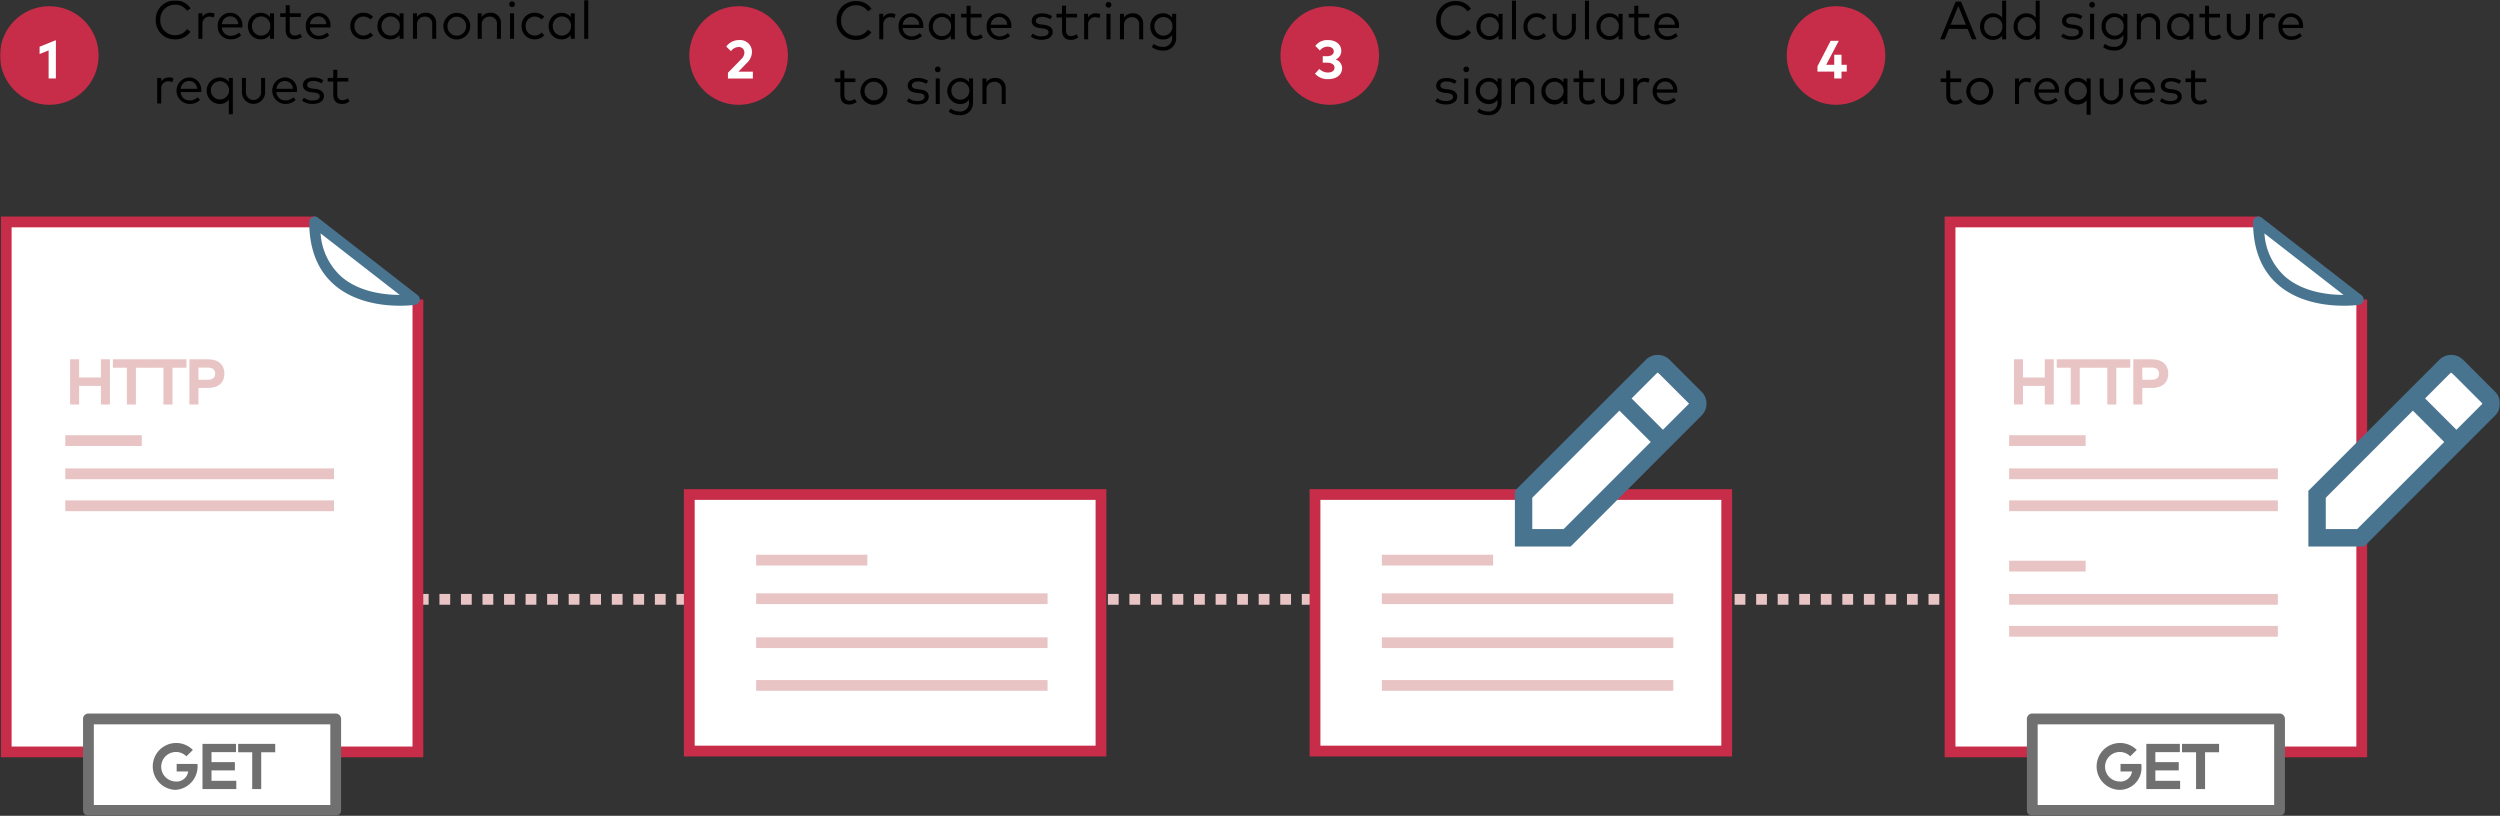 <svg xmlns="http://www.w3.org/2000/svg" xmlns:xlink="http://www.w3.org/1999/xlink" width="1045" height="341" xmlns:v="https://vecta.io/nano"><rect width="100%" height="100%" fill="#333333" stroke="none"/><style><![CDATA[.B{fill:#fff}.C{fill:#c72d48}.D{fill:#e8c4c5}.E{fill:#497490}.F{fill-rule:nonzero}]]></style><defs><path id="A" d="M0 0h1045v340.995H0z"/><path id="B" d="M114.54 16.225h-1.68v-1.581a4.71 4.71 0 0 1-3.898 1.807c-1.453.003-2.845-.589-3.851-1.638s-1.54-2.463-1.478-3.915c-.06-1.451.475-2.863 1.481-3.91s2.397-1.637 3.849-1.634a4.74 4.74 0 0 1 3.898 1.807V5.58h1.68v10.645zm-9.196-5.341a3.81 3.81 0 0 0 5.767 3.455 3.81 3.81 0 0 0 1.848-3.455 3.81 3.81 0 0 0-5.767-3.455 3.81 3.81 0 0 0-1.848 3.455"/><path id="C" d="M182.335 9.611v6.617h-1.68v-6.059a2.88 2.88 0 0 0-3.076-3.223 3.14 3.14 0 0 0-3.268 3.268v6.011h-1.691V5.553h1.667v1.522a4.22 4.22 0 0 1 3.593-1.734c1.175-.092 2.333.321 3.184 1.137s1.312 1.956 1.27 3.133"/><path id="D" d="M131.504 92.769c0 38.438 41.717 32.417 41.717 32.417l-41.717-32.417z"/><path id="E" d="M82.948 162.169v6.912h-3.769V150.18h7.71c4.516 0 6.912 2.346 6.912 6.005s-2.403 5.982-6.885 5.982l-3.968.002zm0-8.52v5.077h3.873c2.05 0 3.119-.838 3.119-2.541s-1.066-2.536-3.119-2.536h-3.873z"/><path id="F" d="M839.814 195.794h112.33v4.503h-112.33z"/><path id="G" d="M316.073 248.009h121.812v4.503H316.073z"/><path id="H" d="M577.62 248.009h121.812v4.503H577.62z"/><path id="I" d="M638.527 203.38l49.769-47.766h4.634l13.098 10.388v5.63l-50.332 52.601-19.99 1.739z"/><path id="J" d="M399.14 16.449h-1.68v-1.581a4.71 4.71 0 0 1-3.898 1.807c-1.454.003-2.846-.589-3.852-1.639s-1.54-2.464-1.477-3.917c-.06-1.451.475-2.863 1.481-3.91s2.397-1.637 3.849-1.634a4.74 4.74 0 0 1 3.898 1.807V5.801h1.68v10.648zm-9.196-5.341a3.81 3.81 0 0 0 5.767 3.455 3.81 3.81 0 0 0 1.848-3.455 3.81 3.81 0 0 0-5.767-3.455 3.81 3.81 0 0 0-1.848 3.455"/><path id="K" d="M678.882 39.016a4.85 4.85 0 0 1-9.69 0v-6.219h1.68v6.061a3.16 3.16 0 1 0 6.323 0v-6.061h1.691l-.005 6.219z"/></defs><g fill="none" fill-rule="evenodd"><path d="M287.249 252.77h-4.503v-4.503h4.503v4.503zm-9.006 0h-4.503v-4.503h4.503v4.503zm-9.006 0h-4.503v-4.503h4.503v4.503zm-9.006 0h-4.494v-4.503h4.503l-.009 4.503zm-9.006 0h-4.503v-4.503h4.498l.005 4.503zm-9.006 0h-4.503v-4.503h4.503v4.503zm-9.006 0h-4.503v-4.503h4.503v4.503zm-9.006 0h-4.503v-4.503h4.503v4.503zm-9.006 0h-4.503v-4.503h4.503v4.503zm-9.006 0h-4.503v-4.503h4.503v4.503zm-9.006 0h-4.503v-4.503h4.503v4.503zm-9.006 0h-4.485v-4.503h4.503l-.018 4.503zm-9.006 0h-4.503v-4.503h4.507l-.005 4.503zm369.484 0h-4.503v-4.503h4.503v4.503zm-9.006 0h-4.503v-4.503h4.503v4.503zm-9.006 0h-4.503v-4.503h4.503v4.503zm-9.006 0h-4.503v-4.503h4.503v4.503zm-9.006 0h-4.496v-4.503h4.503l-.007 4.503zm-9.006 0h-4.503v-4.503h4.496l.007 4.503zm-9.006 0h-4.503v-4.503h4.503v4.503zm-9.006 0h-4.503v-4.503h4.503v4.503zm-9.006 0h-4.503v-4.503h4.503v4.503zm-9.006 0h-4.496v-4.503h4.503l-.007 4.503zm-9.006 0h-4.503v-4.503h4.503v4.503zm-9.006 0h-4.503v-4.503h4.503v4.503zm-9.006 0h-4.487v-4.503h4.503l-.016 4.503zm370.05 0h-4.503v-4.503h4.503v4.503zm-9.006 0h-4.503v-4.503h4.503v4.503zm-9.006 0h-4.503v-4.503h4.503v4.503zm-9.006 0h-4.507v-4.503h4.516l-.009 4.503zm-9.006 0h-4.503v-4.503h4.503v4.503zm-9.006 0h-4.503v-4.503h4.503v4.503zm-9.006 0h-4.498v-4.503h4.503l-.005 4.503zm-9.006 0h-4.503v-4.503h4.503v4.503zm-9.006 0h-4.503v-4.503h4.503v4.503zm-9.006 0h-4.503v-4.503h4.503v4.503zm-9.006 0h-4.503v-4.503h4.503v4.503zm-9.006 0h-4.498v-4.503h4.516l-.018 4.503zm-9.006 0h-4.503v-4.503h4.503v4.503z" class="D F"/><mask id="L" class="B"><use xlink:href="#A"/></mask><g mask="url(#L)" class="F"><g fill="#000"><path d="M79.682 3.494l-1.511 1.014a5.8 5.8 0 0 0-4.916-2.536 6.08 6.08 0 0 0-6.249 6.364 6.08 6.08 0 0 0 6.249 6.368 5.8 5.8 0 0 0 4.918-2.529l1.463 1.082a7.53 7.53 0 0 1-6.382 3.193 7.86 7.86 0 0 1-5.84-2.285c-1.545-1.539-2.383-3.65-2.312-5.829-.07-2.179.768-4.289 2.314-5.827S71.076.143 73.255.224a7.42 7.42 0 0 1 6.434 3.27m10.04 2.208l-.404 1.655c-.575-.285-1.208-.431-1.85-.427a2.96 2.96 0 0 0-2.866 3.324v5.971h-1.678V5.553h1.678v1.499c.692-1.074 1.884-1.72 3.162-1.712a4.58 4.58 0 0 1 1.958.361m11.594 5.145c0 .21-.01.421-.032.63h-8.552c.033.965.45 1.876 1.159 2.531s1.65.999 2.614.956c1.259 0 2.47-.479 3.387-1.341l.903 1.149a5.98 5.98 0 0 1-4.381 1.667 5.23 5.23 0 0 1-5.397-5.542 5.24 5.24 0 0 1 5.298-5.555c1.409.022 2.746.626 3.693 1.669s1.42 2.432 1.306 3.837m-8.563-.732h6.849a3.34 3.34 0 0 0-3.335-3.279 3.48 3.48 0 0 0-3.514 3.279"/><use xlink:href="#B"/><path d="M125.714 7.075h-4.609v5.386c0 1.669.881 2.401 2.12 2.401a3.88 3.88 0 0 0 2.229-.754l.79 1.271a5.15 5.15 0 0 1-3.162 1.059c-2.299 0-3.661-1.262-3.661-3.945v-5.42h-2.324v-1.52h2.333V2.166h1.678v3.387h4.609l-.005 1.522zm12.416 3.771a5.84 5.84 0 0 1-.032.63h-8.552c.036.963.455 1.873 1.163 2.527s1.647 1 2.611.96c1.259 0 2.47-.479 3.387-1.341l.903 1.149a5.98 5.98 0 0 1-4.381 1.667 5.23 5.23 0 0 1-5.397-5.542 5.24 5.24 0 0 1 5.296-5.555 5.09 5.09 0 0 1 5.002 5.506m-8.563-.732h6.849a3.34 3.34 0 0 0-3.335-3.279 3.48 3.48 0 0 0-3.516 3.279m26.362-3.094l-1.082 1.129a4.07 4.07 0 0 0-2.918-1.238 3.76 3.76 0 0 0-3.762 3.965c-.06 1.035.31 2.049 1.021 2.802a3.77 3.77 0 0 0 2.739 1.181c1.109-.018 2.167-.467 2.952-1.251l1.048 1.149a5.18 5.18 0 0 1-3.956 1.678 5.34 5.34 0 0 1-5.519-5.553 5.34 5.34 0 0 1 5.519-5.544c1.5-.041 2.944.572 3.956 1.68"/><use xlink:href="#B" x="54.155"/><use xlink:href="#C"/><path d="M196.564 10.885a5.62 5.62 0 0 1-5.617 5.617 5.62 5.62 0 0 1-5.617-5.617 5.62 5.62 0 0 1 5.617-5.506 5.62 5.62 0 0 1 5.617 5.506m-9.521 0a3.9 3.9 0 0 0 5.886 3.488 3.9 3.9 0 0 0 1.91-3.488 3.9 3.9 0 0 0-3.898-3.898 3.9 3.9 0 0 0-3.898 3.898"/><use xlink:href="#C" x="27.061"/><path d="M215.238 1.768a1.17 1.17 0 0 1-1.195 1.186c-.316.008-.622-.115-.846-.339a1.15 1.15 0 0 1-.337-.846c-.008-.316.113-.622.335-.847a1.17 1.17 0 0 1 .842-.348 1.18 1.18 0 0 1 1.195 1.195m-.346 14.453h-1.691V5.555h1.691v10.666zm12.607-9.201l-1.082 1.129a4.08 4.08 0 0 0-2.909-1.231 3.77 3.77 0 0 0-2.736 1.173c-.712.75-1.084 1.76-1.029 2.793a3.77 3.77 0 0 0 3.764 3.977 4.27 4.27 0 0 0 2.952-1.251l1.048 1.149a5.18 5.18 0 0 1-3.954 1.678 5.34 5.34 0 0 1-5.519-5.553 5.34 5.34 0 0 1 5.519-5.544 5.16 5.16 0 0 1 3.954 1.68"/><use xlink:href="#B" x="125.721"/><path d="M244.191 0h1.691v16.225h-1.691zM72.505 32.717l-.404 1.655c-.575-.285-1.208-.431-1.85-.427a2.96 2.96 0 0 0-2.859 3.324v5.971h-1.678V32.568h1.667v1.499c.692-1.074 1.884-1.72 3.162-1.712a4.58 4.58 0 0 1 1.958.361m11.601 5.143a5.84 5.84 0 0 1-.032.63h-8.552c.036.964.454 1.874 1.162 2.528s1.648 1 2.611.961a4.94 4.94 0 0 0 3.387-1.341l.903 1.149a5.98 5.98 0 0 1-4.381 1.667c-2.993-.074-5.389-2.507-5.416-5.501s2.324-5.47 5.315-5.599a5.09 5.09 0 0 1 5.002 5.506m-8.563-.732h6.849a3.34 3.34 0 0 0-3.335-3.279 3.48 3.48 0 0 0-3.516 3.279m20.101-2.969v-1.581h1.68v15.178h-1.68v-6.097a4.71 4.71 0 0 1-3.898 1.807c-2.99-.104-5.359-2.558-5.359-5.55s2.37-5.445 5.359-5.55a4.74 4.74 0 0 1 3.898 1.807m-7.515 3.742c.084 2.082 1.825 3.711 3.908 3.657s3.737-1.771 3.713-3.855a3.81 3.81 0 0 0-3.802-3.767c-1.041-.007-2.039.413-2.761 1.163a3.8 3.8 0 0 0-1.058 2.803m22.692.873a4.85 4.85 0 0 1-9.69 0v-6.219h1.673v6.063a3.16 3.16 0 1 0 6.323 0v-6.063h1.691l.002 6.219zm13.304-.929a5.84 5.84 0 0 1-.032.63h-8.552a3.63 3.63 0 0 0 1.164 2.524c.707.653 1.647.998 2.609.958 1.259 0 2.47-.479 3.387-1.341l.903 1.149a5.98 5.98 0 0 1-4.381 1.667c-2.993-.074-5.389-2.507-5.416-5.501s2.324-5.47 5.315-5.599a5.09 5.09 0 0 1 5.011 5.51m-8.563-.732h6.852a3.34 3.34 0 0 0-3.335-3.279 3.48 3.48 0 0 0-3.516 3.279m18.838-2.291a6.64 6.64 0 0 0-3.491-1.005c-1.52 0-2.525.644-2.525 1.68 0 .89.777 1.33 2.175 1.497l1.262.158c2.258.294 3.584 1.228 3.584 2.974 0 2.032-1.827 3.304-4.702 3.304a7.48 7.48 0 0 1-4.449-1.355l.779-1.262c1.056.813 2.366 1.224 3.697 1.161 1.807 0 2.936-.598 2.936-1.725 0-.856-.72-1.375-2.231-1.556l-1.274-.145c-2.398-.291-3.527-1.355-3.527-2.954 0-2.014 1.703-3.234 4.261-3.234a7.79 7.79 0 0 1 4.234 1.161l-.729 1.301zm11.191-.743h-4.609v5.386c0 1.669.881 2.401 2.12 2.401a3.88 3.88 0 0 0 2.24-.757l.79 1.271a5.15 5.15 0 0 1-3.162 1.059c-2.299 0-3.661-1.262-3.661-3.945v-5.42h-2.333v-1.522h2.321v-3.387h1.678v3.387h4.609l.005 1.527z"/></g><path d="M174.686 125.186v189.108H2.604V92.778h129.354" class="B"/><path d="M176.936 316.543H.352V90.508h131.595v4.516H4.855v217.017h167.577V125.186h4.503z" class="C"/><g class="D"><path d="M27.286 181.913H59.27v4.503H27.286zm-.002 13.881h112.33v4.503H27.284zm0 13.365h112.33v4.503H27.284z"/></g><use xlink:href="#D" class="B"/><path d="M167.155 127.794c-7.15 0-18.827-1.308-27.413-8.742-6.962-6.03-10.478-14.871-10.478-26.286a2.26 2.26 0 0 1 3.631-1.779l41.717 32.417a2.26 2.26 0 0 1-1.059 4.008 48.55 48.55 0 0 1-6.389.379m-33.158-30.231a26.7 26.7 0 0 0 8.69 18.089c7.452 6.445 17.939 7.604 24.389 7.624l-33.079-25.712z" class="E"/><g class="D"><path d="M33.074 157.793h9.098v-7.613h3.774v18.899h-3.774v-7.775h-9.098v7.775h-3.767V150.18h3.767zm29.601-4.088h-5.871v15.376h-3.762v-15.376h-5.858v-3.525h15.492z"/><path d="M77.943 153.705h-5.849v15.376h-3.776v-15.376h-5.871v-3.525h15.496z"/><use xlink:href="#E"/></g><path d="M36.967 300.509H140.32v38.234H36.967z" class="B"/><g fill="#707070"><path d="M140.318 340.995H36.967a2.26 2.26 0 0 1-2.258-2.258v-38.228a2.26 2.26 0 0 1 2.258-2.258h103.351a2.26 2.26 0 0 1 2.258 2.258v38.234a2.26 2.26 0 0 1-2.258 2.258m-101.099-4.503h98.85V302.76h-98.85v33.738z"/><path d="M80.622 313.478l-2.71 2.658c-1.949-1.951-4.956-2.37-7.364-1.027s-3.631 4.122-2.996 6.805 2.976 4.618 5.731 4.738c2.629.307 5.019-1.548 5.375-4.171h-4.815v-3.146h8.692a9.81 9.81 0 0 1-9.178 10.828 9.8 9.8 0 1 1 7.262-16.686m18.152 16.349H84.639v-18.892h14.012v3.455H88.408v4.185h9.771v3.455h-9.771v4.347h10.363zm16.277-15.375h-5.858v15.376h-3.767v-15.376h-5.871v-3.516h15.487z"/></g><path d="M987.214 125.186v189.108H815.136V92.778h129.352" class="B"/><path d="M989.463 316.543H812.868V90.508h131.604v4.516H817.383v217.017H984.96V125.186h4.503z" class="C"/><use xlink:href="#D" x="812.528" class="B"/><path d="M979.68 127.794c-7.15 0-18.827-1.308-27.413-8.742-6.962-6.027-10.49-14.871-10.49-26.284a2.26 2.26 0 0 1 3.631-1.779l41.717 32.417a2.26 2.26 0 0 1-1.059 4.008 48.54 48.54 0 0 1-6.389.379m-33.149-30.233a26.7 26.7 0 0 0 8.678 18.089c7.452 6.445 17.939 7.604 24.389 7.624l-33.067-25.712z" class="E"/><g class="D"><path d="M845.606 157.793h9.098v-7.613h3.767v18.899h-3.767v-7.775h-9.098v7.775h-3.767V150.18h3.767zm29.588-4.088h-5.86v15.376h-3.767v-15.376h-5.853v-3.525h15.485z"/><path d="M890.471 153.705h-5.858v15.376h-3.767v-15.376h-5.871v-3.525h15.487z"/><use xlink:href="#E" x="812.536"/><path d="M839.814 181.913h31.984v4.503h-31.984z"/><use xlink:href="#F"/><use xlink:href="#F" y="13.365"/><path d="M839.814 234.388h31.984v4.503h-31.984z"/><use xlink:href="#F" y="52.473"/><use xlink:href="#F" y="65.837"/></g><path d="M849.495 300.509h103.353v38.234H849.495z" class="B"/><g fill="#707070"><path d="M952.848 340.995H849.497a2.26 2.26 0 0 1-2.258-2.258v-38.228a2.26 2.26 0 0 1 2.258-2.258h103.351a2.26 2.26 0 0 1 2.258 2.258v38.234a2.26 2.26 0 0 1-2.258 2.258m-101.099-4.503h98.85V302.76h-98.85v33.738z"/><path d="M893.149 313.478l-2.71 2.658c-1.949-1.951-4.956-2.37-7.364-1.027s-3.631 4.122-2.996 6.805 2.976 4.618 5.731 4.738c2.629.307 5.019-1.548 5.375-4.171h-4.806v-3.146h8.692a9.26 9.26 0 0 1 .054 1.066c.169 2.545-.731 5.045-2.484 6.898s-4.2 2.89-6.75 2.862a9.8 9.8 0 1 1 7.264-16.686m18.132 16.351h-14.123v-18.892h14.012v3.455h-10.241v4.185h9.778v3.455h-9.778v4.347h10.352zm16.293-15.375h-5.86v15.376h-3.767v-15.376h-5.871v-3.516h15.487z"/></g><path d="M288.127 206.697H460.21v107.242H288.127z" class="B"/><path d="M462.459 316.19H285.864V204.446h176.595V316.19zm-172.078-4.503h167.58v-102.75H290.379l.002 102.75z" class="C"/><g class="D"><use xlink:href="#G"/><path d="M316.073 231.876h46.49v4.503h-46.49z"/><use xlink:href="#G" y="18.382"/><use xlink:href="#G" y="36.25"/></g><path d="M549.675 206.697h172.083v107.242H549.675z" class="B"/><path d="M724.009 316.19H547.414V204.446h176.595V316.19zm-172.078-4.503h167.58v-102.75H551.926l.005 102.75z" class="C"/><g class="D"><use xlink:href="#H"/><path d="M577.62 231.876h46.493v4.503H577.62z"/><use xlink:href="#H" y="18.382"/><use xlink:href="#H" y="36.25"/></g><use xlink:href="#I" class="B"/><path d="M711.134 173.822c1.353-1.287 2.138-3.059 2.184-4.926s-.652-3.675-1.94-5.027l-.244-.244-13.098-13.098a7.04 7.04 0 0 0-9.952-.244l-.244.244-54.622 54.618v23.303h23.31l54.607-54.627zm-18.204-18.206l13.098 13.098-10.921 10.925-13.098-13.098 10.921-10.925zm-52.436 65.543v-13.098l36.421-36.421 13.098 13.098-36.412 36.414-13.107.007z" class="E"/><use xlink:href="#I" x="331.682" class="B"/><path d="M1042.814 173.822a7.04 7.04 0 0 0 .244-9.952l-.244-.244-13.098-13.098a7.04 7.04 0 0 0-9.952-.244l-.244.244-54.622 54.618v23.303h23.31l54.607-54.627zm-18.204-18.206l13.098 13.098-10.923 10.925-13.098-13.098 10.923-10.925zm-52.436 65.543v-13.098l36.414-36.412 13.098 13.098-36.412 36.414-13.1-.002z" class="E"/><path d="M41.226 23.203c0 11.384-9.229 20.613-20.613 20.613S0 34.588 0 23.203 9.229 2.59 20.613 2.59c5.467 0 10.71 2.172 14.576 6.037s6.037 9.109 6.037 14.576" class="C"/><g fill="#000"><path d="M364.282 3.719l-1.511 1.014c-1.106-1.624-2.959-2.578-4.923-2.536a6.08 6.08 0 0 0-6.244 6.368 6.08 6.08 0 0 0 6.244 6.366 5.8 5.8 0 0 0 4.923-2.525l1.463 1.082c-1.46 2.064-3.857 3.258-6.384 3.18-2.178.079-4.292-.749-5.836-2.287s-2.382-3.648-2.311-5.827A7.86 7.86 0 0 1 357.85.452a7.42 7.42 0 0 1 6.434 3.268m10.04 2.203l-.404 1.658a4.09 4.09 0 0 0-1.85-.429 2.96 2.96 0 0 0-2.861 3.324v5.973h-1.678V5.779h1.667v1.497a3.73 3.73 0 0 1 3.162-1.712c.671-.024 1.339.098 1.958.359m11.605 5.154a5.96 5.96 0 0 1-.032.632h-8.552c.038.962.457 1.87 1.165 2.523s1.647.997 2.609.957c1.259.001 2.471-.479 3.387-1.341l.903 1.149a5.98 5.98 0 0 1-4.381 1.669 5.23 5.23 0 0 1-5.408-5.546 5.24 5.24 0 0 1 5.296-5.555c1.412.018 2.753.622 3.703 1.667s1.424 2.438 1.308 3.845m-8.563-.734h6.849a3.34 3.34 0 0 0-3.335-3.279 3.48 3.48 0 0 0-3.516 3.279"/><use xlink:href="#J"/><path d="M410.314 7.301h-4.609v5.384c0 1.669.881 2.401 2.12 2.401a3.88 3.88 0 0 0 2.24-.754l.788 1.271c-.907.694-2.019 1.067-3.162 1.059-2.299 0-3.661-1.262-3.661-3.945v-5.42h-2.333V5.779h2.333V2.391h1.676v3.387h4.609l-.002 1.522zm12.416 3.776c.001.211-.01.422-.032.632h-8.552c.038.962.457 1.87 1.165 2.523s1.647.997 2.609.957a4.93 4.93 0 0 0 3.387-1.341l.903 1.149a5.98 5.98 0 0 1-4.381 1.669 5.23 5.23 0 0 1-5.406-5.546 5.24 5.24 0 0 1 5.296-5.555c1.413.018 2.754.621 3.705 1.666a5.09 5.09 0 0 1 1.308 3.846m-8.563-.734h6.852a3.34 3.34 0 0 0-3.335-3.279 3.48 3.48 0 0 0-3.516 3.279m24.857-2.299a6.66 6.66 0 0 0-3.491-1.003c-1.52 0-2.525.641-2.525 1.678 0 .89.777 1.33 2.175 1.499l1.262.158c2.258.294 3.582 1.226 3.582 2.974 0 2.032-1.825 3.299-4.697 3.299-1.589.033-3.148-.442-4.449-1.355l.779-1.262a5.62 5.62 0 0 0 3.697 1.161c1.807 0 2.936-.596 2.936-1.723 0-.854-.72-1.373-2.231-1.554l-1.271-.147c-2.398-.291-3.527-1.355-3.527-2.952 0-2.017 1.703-3.232 4.259-3.232a7.82 7.82 0 0 1 4.239 1.158l-.736 1.298zm11.188-.743h-4.609v5.384c0 1.669.881 2.401 2.12 2.401a3.88 3.88 0 0 0 2.24-.754l.79 1.271a5.15 5.15 0 0 1-3.162 1.059c-2.299 0-3.661-1.262-3.661-3.945v-5.42H441.6V5.779h2.333V2.391h1.678v3.387h4.609l-.007 1.522zm9.749-1.378l-.404 1.658a4.09 4.09 0 0 0-1.85-.429 2.96 2.96 0 0 0-2.872 3.326v5.971h-1.678V5.779h1.667v1.497c.692-1.074 1.884-1.72 3.162-1.712.671-.024 1.339.098 1.958.359m4.603-3.927a1.17 1.17 0 0 1-1.195 1.183 1.16 1.16 0 0 1-.845-.338 1.15 1.15 0 0 1-.338-.845c-.009-.317.113-.625.336-.85s.53-.35.847-.344a1.18 1.18 0 0 1 1.195 1.195m-.35 14.453h-1.691V5.781h1.691v10.668zm13.653-6.615v6.614h-1.68v-6.061a2.88 2.88 0 0 0-3.076-3.223 3.14 3.14 0 0 0-3.268 3.265v6.018h-1.691V5.779h1.667v1.522a4.22 4.22 0 0 1 3.593-1.737 4.13 4.13 0 0 1 4.453 4.27m12.091-2.454V5.779h1.691v9.936c.085 1.501-.492 2.964-1.577 4.004s-2.572 1.553-4.068 1.404a7.27 7.27 0 0 1-4.496-1.432l.743-1.355a6.19 6.19 0 0 0 3.753 1.251 3.6 3.6 0 0 0 2.856-.983c.762-.731 1.163-1.76 1.099-2.813v-1.1c-.89 1.199-2.318 1.876-3.81 1.807a5.21 5.21 0 0 1-5.282-5.476 5.2 5.2 0 0 1 1.452-3.882 5.19 5.19 0 0 1 3.83-1.583c1.49-.064 2.916.612 3.81 1.807m-7.38 3.649c-.048 1.375.659 2.667 1.842 3.369s2.656.702 3.84 0 1.89-1.993 1.842-3.369c.048-1.375-.659-2.667-1.842-3.369s-2.656-.702-3.84 0-1.89 1.993-1.842 3.369M357.552 34.328h-4.609v5.384c0 1.669.881 2.401 2.12 2.401a3.89 3.89 0 0 0 2.242-.754l.788 1.271a5.15 5.15 0 0 1-3.162 1.059c-2.299 0-3.663-1.262-3.663-3.945v-5.415h-2.331v-1.522h2.331V29.42h1.678v3.387h4.609l-.005 1.522zm13.344 3.796a5.62 5.62 0 0 1-3.415 5.24c-2.095.893-4.523.431-6.144-1.169s-2.117-4.02-1.253-6.128 2.914-3.485 5.192-3.487c1.49-.043 2.933.524 3.995 1.571a5.46 5.46 0 0 1 1.626 3.973m-9.518 0a3.9 3.9 0 0 0 3.942 3.83 3.9 3.9 0 0 0 3.853-3.92 3.9 3.9 0 0 0-3.897-3.876 3.84 3.84 0 0 0-3.898 3.965m25.817-3.064a6.66 6.66 0 0 0-3.491-1.003c-1.52 0-2.525.641-2.525 1.678 0 .89.777 1.33 2.175 1.499l1.262.158c2.258.294 3.584 1.226 3.584 2.974 0 2.032-1.827 3.299-4.702 3.299-1.589.033-3.148-.442-4.449-1.355l.779-1.262a5.62 5.62 0 0 0 3.697 1.161c1.807 0 2.936-.596 2.936-1.725 0-.854-.72-1.373-2.231-1.554l-1.274-.147c-2.398-.291-3.527-1.355-3.527-2.952 0-2.017 1.7-3.232 4.261-3.232 1.493-.027 2.963.375 4.234 1.158l-.729 1.301zm5.978-6.05a1.17 1.17 0 0 1-1.195 1.183 1.19 1.19 0 0 1-1.188-1.188 1.19 1.19 0 0 1 1.188-1.188 1.18 1.18 0 0 1 1.195 1.195m-.346 14.453h-1.691v-10.67h1.691v10.67zm12.217-9.069v-1.601h1.689v9.936c.085 1.501-.492 2.964-1.577 4.004s-2.572 1.553-4.068 1.404c-1.616.036-3.198-.467-4.496-1.432l.743-1.355a6.2 6.2 0 0 0 3.753 1.251c1.052.108 2.098-.253 2.86-.987s1.162-1.765 1.094-2.821v-1.093a4.49 4.49 0 0 1-3.807 1.807c-2.946-.104-5.281-2.522-5.281-5.471s2.335-5.367 5.281-5.471c1.49-.063 2.914.613 3.807 1.807m-7.38 3.649c.067 2.062 1.781 3.686 3.843 3.642s3.705-1.74 3.684-3.803-1.699-3.724-3.762-3.725a3.71 3.71 0 0 0-3.764 3.886m22.715-1.17v6.614h-1.68v-6.063a2.88 2.88 0 0 0-3.076-3.223 3.14 3.14 0 0 0-3.268 3.268v6.018h-1.691V32.794h1.667v1.522a4.22 4.22 0 0 1 3.593-1.737c1.175-.092 2.334.322 3.185 1.138s1.312 1.957 1.269 3.135"/></g><path d="M329.354 23.203c0 11.384-9.229 20.613-20.613 20.613s-20.613-9.229-20.613-20.613S297.356 2.59 308.74 2.59s20.613 9.229 20.613 20.613" class="C"/><g fill="#000"><path d="M614.906 3.719l-1.511 1.014a5.81 5.81 0 0 0-4.923-2.536 6.08 6.08 0 0 0-6.244 6.368 6.08 6.08 0 0 0 6.244 6.364 5.8 5.8 0 0 0 4.923-2.525l1.463 1.082c-1.46 2.065-3.858 3.26-6.386 3.182-2.178.079-4.292-.749-5.836-2.287s-2.382-3.648-2.311-5.827a7.86 7.86 0 0 1 8.148-8.102 7.42 7.42 0 0 1 6.434 3.268m13.158 12.729h-1.68v-1.581c-.933 1.194-2.384 1.866-3.898 1.807a5.32 5.32 0 0 1-3.852-1.639c-1.006-1.05-1.54-2.464-1.477-3.917-.06-1.451.475-2.863 1.481-3.91s2.397-1.637 3.849-1.634a4.74 4.74 0 0 1 3.898 1.807V5.801h1.68v10.648zm-9.193-5.341a3.81 3.81 0 0 0 5.767 3.455 3.81 3.81 0 0 0 1.848-3.455 3.81 3.81 0 0 0-5.767-3.455 3.81 3.81 0 0 0-1.848 3.455M631.992.226h1.691v16.225h-1.691zm14.292 7.018l-1.082 1.129a4.07 4.07 0 0 0-2.918-1.24 3.77 3.77 0 0 0-2.736 1.173c-.712.75-1.084 1.76-1.029 2.793a3.77 3.77 0 0 0 1.025 2.8c.712.753 1.703 1.178 2.739 1.177 1.109-.018 2.167-.467 2.952-1.251l1.048 1.149a5.18 5.18 0 0 1-3.954 1.68 5.34 5.34 0 0 1-5.521-5.555 5.34 5.34 0 0 1 5.521-5.544 5.16 5.16 0 0 1 3.954 1.68M658.712 12a4.85 4.85 0 0 1-9.688 0V5.781h1.678v6.061a3.161 3.161 0 1 0 6.323 0V5.781h1.691L658.712 12zM662.517.226h1.691v16.225h-1.691zm15.726 16.223h-1.68v-1.581a4.72 4.72 0 0 1-3.898 1.807 5.32 5.32 0 0 1-3.852-1.639c-1.006-1.05-1.54-2.464-1.477-3.917-.06-1.451.475-2.863 1.481-3.91s2.397-1.637 3.849-1.634a4.74 4.74 0 0 1 3.898 1.807V5.801h1.68v10.648zm-9.196-5.341a3.81 3.81 0 0 0 5.767 3.455 3.81 3.81 0 0 0 1.848-3.455 3.81 3.81 0 0 0-5.767-3.455 3.81 3.81 0 0 0-1.848 3.455m20.37-3.807h-4.609v5.384c0 1.669.881 2.401 2.12 2.401a3.88 3.88 0 0 0 2.24-.754l.79 1.271a5.15 5.15 0 0 1-3.162 1.059c-2.299 0-3.661-1.262-3.661-3.945v-5.42h-2.333V5.779h2.337V2.391h1.678v3.387h4.609l-.011 1.522z"/><path d="M701.833 11.077c.001.211-.01.422-.032.632h-8.552c.038.962.457 1.87 1.165 2.523s1.647.997 2.609.957a4.93 4.93 0 0 0 3.387-1.341l.903 1.149a5.98 5.98 0 0 1-4.381 1.669 5.23 5.23 0 0 1-5.397-5.544 5.24 5.24 0 0 1 5.296-5.555c1.412.018 2.753.622 3.703 1.667s1.424 2.438 1.308 3.845m-8.577-.736h6.849a3.34 3.34 0 0 0-3.335-3.279 3.48 3.48 0 0 0-3.514 3.279M608.1 35.059a6.66 6.66 0 0 0-3.491-1.003c-1.522 0-2.522.641-2.522 1.678 0 .89.777 1.33 2.175 1.499l1.262.158c2.258.294 3.582 1.226 3.582 2.974 0 2.032-1.825 3.299-4.699 3.299-1.589.033-3.148-.442-4.449-1.355l.779-1.262a5.62 5.62 0 0 0 3.697 1.161c1.807 0 2.936-.596 2.936-1.725 0-.854-.72-1.373-2.233-1.554l-1.271-.147c-2.398-.291-3.527-1.355-3.527-2.952 0-2.017 1.7-3.232 4.259-3.232 1.495-.027 2.965.375 4.239 1.158l-.734 1.301z"/><path d="M614.086 29.009a1.17 1.17 0 0 1-1.197 1.183 1.19 1.19 0 0 1-1.188-1.188 1.19 1.19 0 0 1 1.188-1.188 1.18 1.18 0 0 1 1.197 1.195m-.35 14.453h-1.691v-10.67h1.691v10.67zm12.218-9.069v-1.601h1.691v9.936c.085 1.501-.492 2.964-1.577 4.004s-2.572 1.553-4.068 1.404a7.27 7.27 0 0 1-4.496-1.432l.743-1.355A6.19 6.19 0 0 0 622 46.602c1.052.108 2.098-.253 2.86-.987s1.162-1.765 1.094-2.821v-1.093c-.89 1.199-2.318 1.876-3.81 1.807-2.946-.104-5.281-2.522-5.281-5.471s2.335-5.367 5.281-5.471c1.49-.064 2.916.612 3.81 1.807m-7.38 3.649c.067 2.062 1.781 3.686 3.843 3.642s3.705-1.74 3.684-3.803-1.699-3.724-3.762-3.725c-1.024-.015-2.01.393-2.723 1.129s-1.09 1.734-1.042 2.757m22.713-1.17v6.614h-1.68v-6.063a2.88 2.88 0 0 0-3.076-3.223 3.14 3.14 0 0 0-3.268 3.268v6.018h-1.691V32.794h1.667v1.522c.831-1.144 2.18-1.796 3.593-1.737 1.175-.092 2.334.322 3.185 1.138s1.312 1.957 1.269 3.135m13.905 6.612h-1.68v-1.581a4.71 4.71 0 0 1-3.898 1.807c-2.979-.12-5.331-2.57-5.331-5.551s2.353-5.431 5.331-5.551a4.74 4.74 0 0 1 3.898 1.807v-1.581h1.68v10.65zm-9.196-5.341c.084 2.082 1.825 3.711 3.908 3.657s3.737-1.771 3.713-3.855a3.81 3.81 0 0 0-3.802-3.767c-1.041-.007-2.039.413-2.761 1.163a3.8 3.8 0 0 0-1.058 2.803m20.37-3.796h-4.609v5.384c0 1.669.881 2.401 2.12 2.401a3.88 3.88 0 0 0 2.24-.754l.79 1.271a5.15 5.15 0 0 1-3.162 1.059c-2.297 0-3.661-1.262-3.661-3.945v-5.415h-2.333v-1.522h2.333V29.42h1.676v3.387h4.609l-.005 1.522z"/><use xlink:href="#K"/><path d="M689.482 32.941l-.404 1.658c-.575-.286-1.208-.433-1.85-.429a2.96 2.96 0 0 0-2.861 3.324v5.973h-1.678V32.794h1.667v1.497c.692-1.074 1.884-1.72 3.162-1.712.671-.024 1.339.1 1.958.361m11.603 5.152a5.94 5.94 0 0 1-.032.632h-8.552c.038.962.457 1.87 1.165 2.522s1.646.997 2.608.958a4.93 4.93 0 0 0 3.387-1.341l.903 1.149a5.98 5.98 0 0 1-4.381 1.669c-2.982-.09-5.36-2.519-5.388-5.502s2.306-5.455 5.286-5.6c1.412.018 2.753.622 3.703 1.667s1.424 2.438 1.308 3.845m-8.563-.734h6.852a3.34 3.34 0 0 0-3.335-3.279 3.48 3.48 0 0 0-3.516 3.279"/></g><path d="M576.451 23.203c0 11.384-9.229 20.613-20.613 20.613s-20.613-9.229-20.613-20.613S544.453 2.59 555.837 2.59s20.613 9.229 20.613 20.613" class="C"/><g fill="#000"><path d="M826.194 16.449h-1.938l-1.793-4.395h-7.809l-1.779 4.395h-1.883L817.468.675h2.242l6.483 15.774zm-10.84-6.097h6.422l-3.211-7.874-3.211 7.874zm21.542-2.986V.224h1.68v16.225h-1.68v-1.581a4.71 4.71 0 0 1-3.898 1.807 5.32 5.32 0 0 1-3.852-1.639c-1.006-1.05-1.54-2.464-1.477-3.917-.06-1.451.475-2.863 1.481-3.91s2.397-1.637 3.849-1.634a4.74 4.74 0 0 1 3.898 1.807m-7.515 3.742a3.81 3.81 0 0 0 5.767 3.455 3.81 3.81 0 0 0 1.848-3.455 3.81 3.81 0 0 0-5.767-3.455 3.81 3.81 0 0 0-1.848 3.455m21.538-3.758V.224h1.68v16.225h-1.68v-1.581a4.72 4.72 0 0 1-3.898 1.807 5.32 5.32 0 0 1-3.852-1.639c-1.006-1.05-1.54-2.464-1.477-3.917-.06-1.451.475-2.863 1.481-3.91s2.397-1.637 3.849-1.634a4.74 4.74 0 0 1 3.898 1.807m-7.515 3.742a3.81 3.81 0 0 0 5.767 3.455 3.81 3.81 0 0 0 1.848-3.455 3.81 3.81 0 0 0-5.767-3.455 3.81 3.81 0 0 0-1.848 3.455m26.298-3.08a6.66 6.66 0 0 0-3.491-1.003c-1.52 0-2.522.641-2.522 1.678 0 .89.777 1.33 2.175 1.499l1.262.158c2.258.294 3.582 1.226 3.582 2.974 0 2.032-1.825 3.299-4.697 3.299-1.589.033-3.148-.442-4.449-1.355l.779-1.262a5.62 5.62 0 0 0 3.697 1.161c1.807 0 2.936-.596 2.936-1.723 0-.854-.72-1.373-2.231-1.554l-1.271-.147c-2.398-.291-3.527-1.355-3.527-2.952 0-2.017 1.7-3.232 4.259-3.232 1.495-.027 2.965.375 4.239 1.158l-.738 1.298zm5.982-6.048a1.17 1.17 0 0 1-1.195 1.183 1.16 1.16 0 0 1-.845-.338 1.15 1.15 0 0 1-.338-.845c-.009-.317.113-.625.336-.85s.53-.35.847-.344a1.18 1.18 0 0 1 1.195 1.195m-.348 14.453h-1.691V5.781h1.691v10.668zm12.22-9.07V5.779h1.691v9.936c.085 1.501-.492 2.964-1.577 4.004s-2.572 1.553-4.068 1.404a7.27 7.27 0 0 1-4.496-1.432l.745-1.355a6.2 6.2 0 0 0 3.753 1.251c1.05.107 2.093-.253 2.854-.984s1.162-1.759 1.098-2.812v-1.1a4.49 4.49 0 0 1-3.807 1.807 5.21 5.21 0 0 1-5.284-5.476c-.075-1.44.451-2.846 1.453-3.882s2.39-1.61 3.831-1.583c1.49-.063 2.914.613 3.807 1.807m-7.38 3.649c-.048 1.375.659 2.667 1.842 3.369s2.656.702 3.84 0 1.89-1.993 1.842-3.369c.048-1.375-.659-2.667-1.842-3.369s-2.656-.702-3.84 0-1.89 1.993-1.842 3.369M902.9 9.835v6.614h-1.68v-6.061a2.88 2.88 0 0 0-3.076-3.223 3.14 3.14 0 0 0-3.268 3.265v6.018h-1.687V5.779h1.667v1.522a4.22 4.22 0 0 1 3.593-1.737 4.13 4.13 0 0 1 4.451 4.27"/><use xlink:href="#J" x="517.653"/><path d="M927.969 7.301h-4.609v5.384c0 1.669.881 2.401 2.12 2.401a3.89 3.89 0 0 0 2.242-.754l.788 1.271a5.15 5.15 0 0 1-3.162 1.059c-2.299 0-3.663-1.262-3.663-3.945v-5.42h-2.331V5.779h2.331V2.391h1.678v3.387h4.609l-.005 1.522zM940.486 12a4.85 4.85 0 0 1-9.69 0V5.781h1.68v6.061a3.161 3.161 0 1 0 6.323 0V5.781h1.691L940.486 12zm10.607-6.077l-.404 1.658a4.09 4.09 0 0 0-1.85-.429 2.96 2.96 0 0 0-2.859 3.324v5.973h-1.68V5.779h1.667v1.497c.692-1.074 1.884-1.72 3.162-1.712a4.61 4.61 0 0 1 1.96.359m11.594 5.154c.001.211-.01.422-.032.632h-8.552c.038.962.457 1.87 1.165 2.522s1.646.997 2.608.958a4.93 4.93 0 0 0 3.387-1.341l.903 1.149a5.98 5.98 0 0 1-4.381 1.669 5.23 5.23 0 0 1-5.399-5.546 5.24 5.24 0 0 1 5.296-5.555c1.412.018 2.753.622 3.703 1.667s1.424 2.438 1.308 3.845m-8.563-.734h6.838a3.34 3.34 0 0 0-3.335-3.279 3.48 3.48 0 0 0-3.516 3.279M819.808 34.328h-4.609v5.384c0 1.669.881 2.401 2.12 2.401a3.89 3.89 0 0 0 2.242-.754l.788 1.271a5.15 5.15 0 0 1-3.162 1.059c-2.299 0-3.663-1.262-3.663-3.945v-5.415h-2.331v-1.522h2.331V29.42h1.68v3.387h4.609l-.007 1.522zm13.339 3.796a5.62 5.62 0 0 1-3.415 5.24c-2.095.893-4.523.431-6.144-1.169s-2.117-4.02-1.253-6.128 2.914-3.485 5.192-3.487c1.49-.043 2.933.524 3.995 1.571a5.46 5.46 0 0 1 1.626 3.973m-9.518 0a3.9 3.9 0 1 0 3.897-3.965 3.84 3.84 0 0 0-3.898 3.965m25.444-5.183l-.404 1.658c-.575-.286-1.208-.433-1.85-.429a2.96 2.96 0 0 0-2.859 3.324v5.973h-1.685V32.794h1.667v1.497c.692-1.074 1.884-1.719 3.162-1.712a4.61 4.61 0 0 1 1.96.361m11.605 5.152a5.87 5.87 0 0 1-.032.632h-8.552c.038.963.458 1.87 1.166 2.523s1.647.997 2.61.957a4.93 4.93 0 0 0 3.387-1.341l.903 1.149c-1.173 1.129-2.754 1.732-4.381 1.669-2.982-.09-5.36-2.519-5.388-5.502s2.306-5.455 5.286-5.6c1.412.018 2.753.622 3.703 1.667s1.424 2.438 1.308 3.845m-8.563-.734h6.849a3.34 3.34 0 0 0-3.335-3.279 3.48 3.48 0 0 0-3.516 3.279m20.092-2.975v-1.581h1.68v15.175h-1.68v-6.097a4.72 4.72 0 0 1-3.898 1.807c-2.979-.12-5.331-2.57-5.331-5.551s2.353-5.431 5.331-5.551a4.74 4.74 0 0 1 3.898 1.807m-7.515 3.742c.084 2.082 1.825 3.711 3.908 3.657s3.737-1.771 3.713-3.855a3.81 3.81 0 0 0-3.802-3.767c-1.041-.007-2.039.413-2.761 1.163a3.8 3.8 0 0 0-1.058 2.803"/><use xlink:href="#K" x="208.497"/><path d="M900.685 38.092c0 .211-.01.422-.032.632h-8.552c.038.962.457 1.87 1.165 2.522s1.646.997 2.608.958a4.93 4.93 0 0 0 3.387-1.341l.903 1.149a5.98 5.98 0 0 1-4.381 1.669c-2.982-.09-5.36-2.519-5.388-5.502s2.306-5.455 5.286-5.6c1.412.018 2.753.622 3.703 1.667s1.424 2.438 1.308 3.845m-8.563-.734h6.849a3.34 3.34 0 0 0-3.335-3.279 3.48 3.48 0 0 0-3.516 3.279m18.842-2.298a6.66 6.66 0 0 0-3.491-1.003c-1.52 0-2.525.641-2.525 1.678 0 .89.777 1.33 2.175 1.499l1.262.158c2.258.294 3.582 1.226 3.582 2.974 0 2.032-1.825 3.299-4.699 3.299-1.589.033-3.148-.442-4.449-1.355l.779-1.262a5.62 5.62 0 0 0 3.697 1.161c1.807 0 2.936-.596 2.936-1.725 0-.854-.72-1.373-2.231-1.554l-1.271-.147c-2.398-.291-3.527-1.355-3.527-2.952 0-2.017 1.7-3.232 4.259-3.232a7.82 7.82 0 0 1 4.239 1.158l-.734 1.301zm11.187-.731h-4.609v5.384c0 1.669.881 2.401 2.12 2.401a3.88 3.88 0 0 0 2.24-.754l.79 1.271a5.15 5.15 0 0 1-3.162 1.059c-2.299 0-3.661-1.262-3.661-3.945v-5.415h-2.333v-1.522h2.333V29.42h1.678v3.387h4.609l-.007 1.522z"/></g><path d="M788.075 23.203c0 11.384-9.229 20.613-20.613 20.613s-20.613-9.229-20.613-20.613S756.077 2.59 767.462 2.59s20.613 9.229 20.613 20.613" class="C"/><g class="B"><path d="M23.362 32.806H20.32V21.063l-3.771 1.533v-3.064l6.813-2.737zm280.216-13.34a6.49 6.49 0 0 1 5.386-2.71 4.91 4.91 0 0 1 5.352 5.092c-.088 1.785-.912 3.454-2.276 4.609l-3.367 3.505h6.027v2.85h-10.422v-2.385l5.578-5.711c.784-.689 1.251-1.668 1.294-2.71a2.26 2.26 0 0 0-2.41-2.353 4.09 4.09 0 0 0-3.2 1.734l-1.962-1.922zm257.072 1.813a3.81 3.81 0 0 1-2.355 3.584 3.84 3.84 0 0 1 2.71 3.613c0 3.107-2.827 4.609-5.813 4.609-2.087.102-4.11-.739-5.51-2.29l1.807-1.994a4.97 4.97 0 0 0 3.582 1.511c1.531 0 2.76-.664 2.76-2.05 0-1.355-1.384-2.062-3.087-2.062h-1.838v-2.71h1.85c1.533 0 2.76-.677 2.76-2.005 0-1.274-1.147-1.971-2.613-1.971a3.97 3.97 0 0 0-3.191 1.601l-1.915-1.926c1.245-1.63 3.213-2.544 5.262-2.443 3.324 0 5.589 1.807 5.589 4.528m209.097 5.807h2.197v2.841h-2.197v2.884h-3.042v-2.884h-7.001v-2.211l5.533-10.668h3.387l-5.273 10.038h3.358v-4.203h3.042z"/></g></g></g></svg>